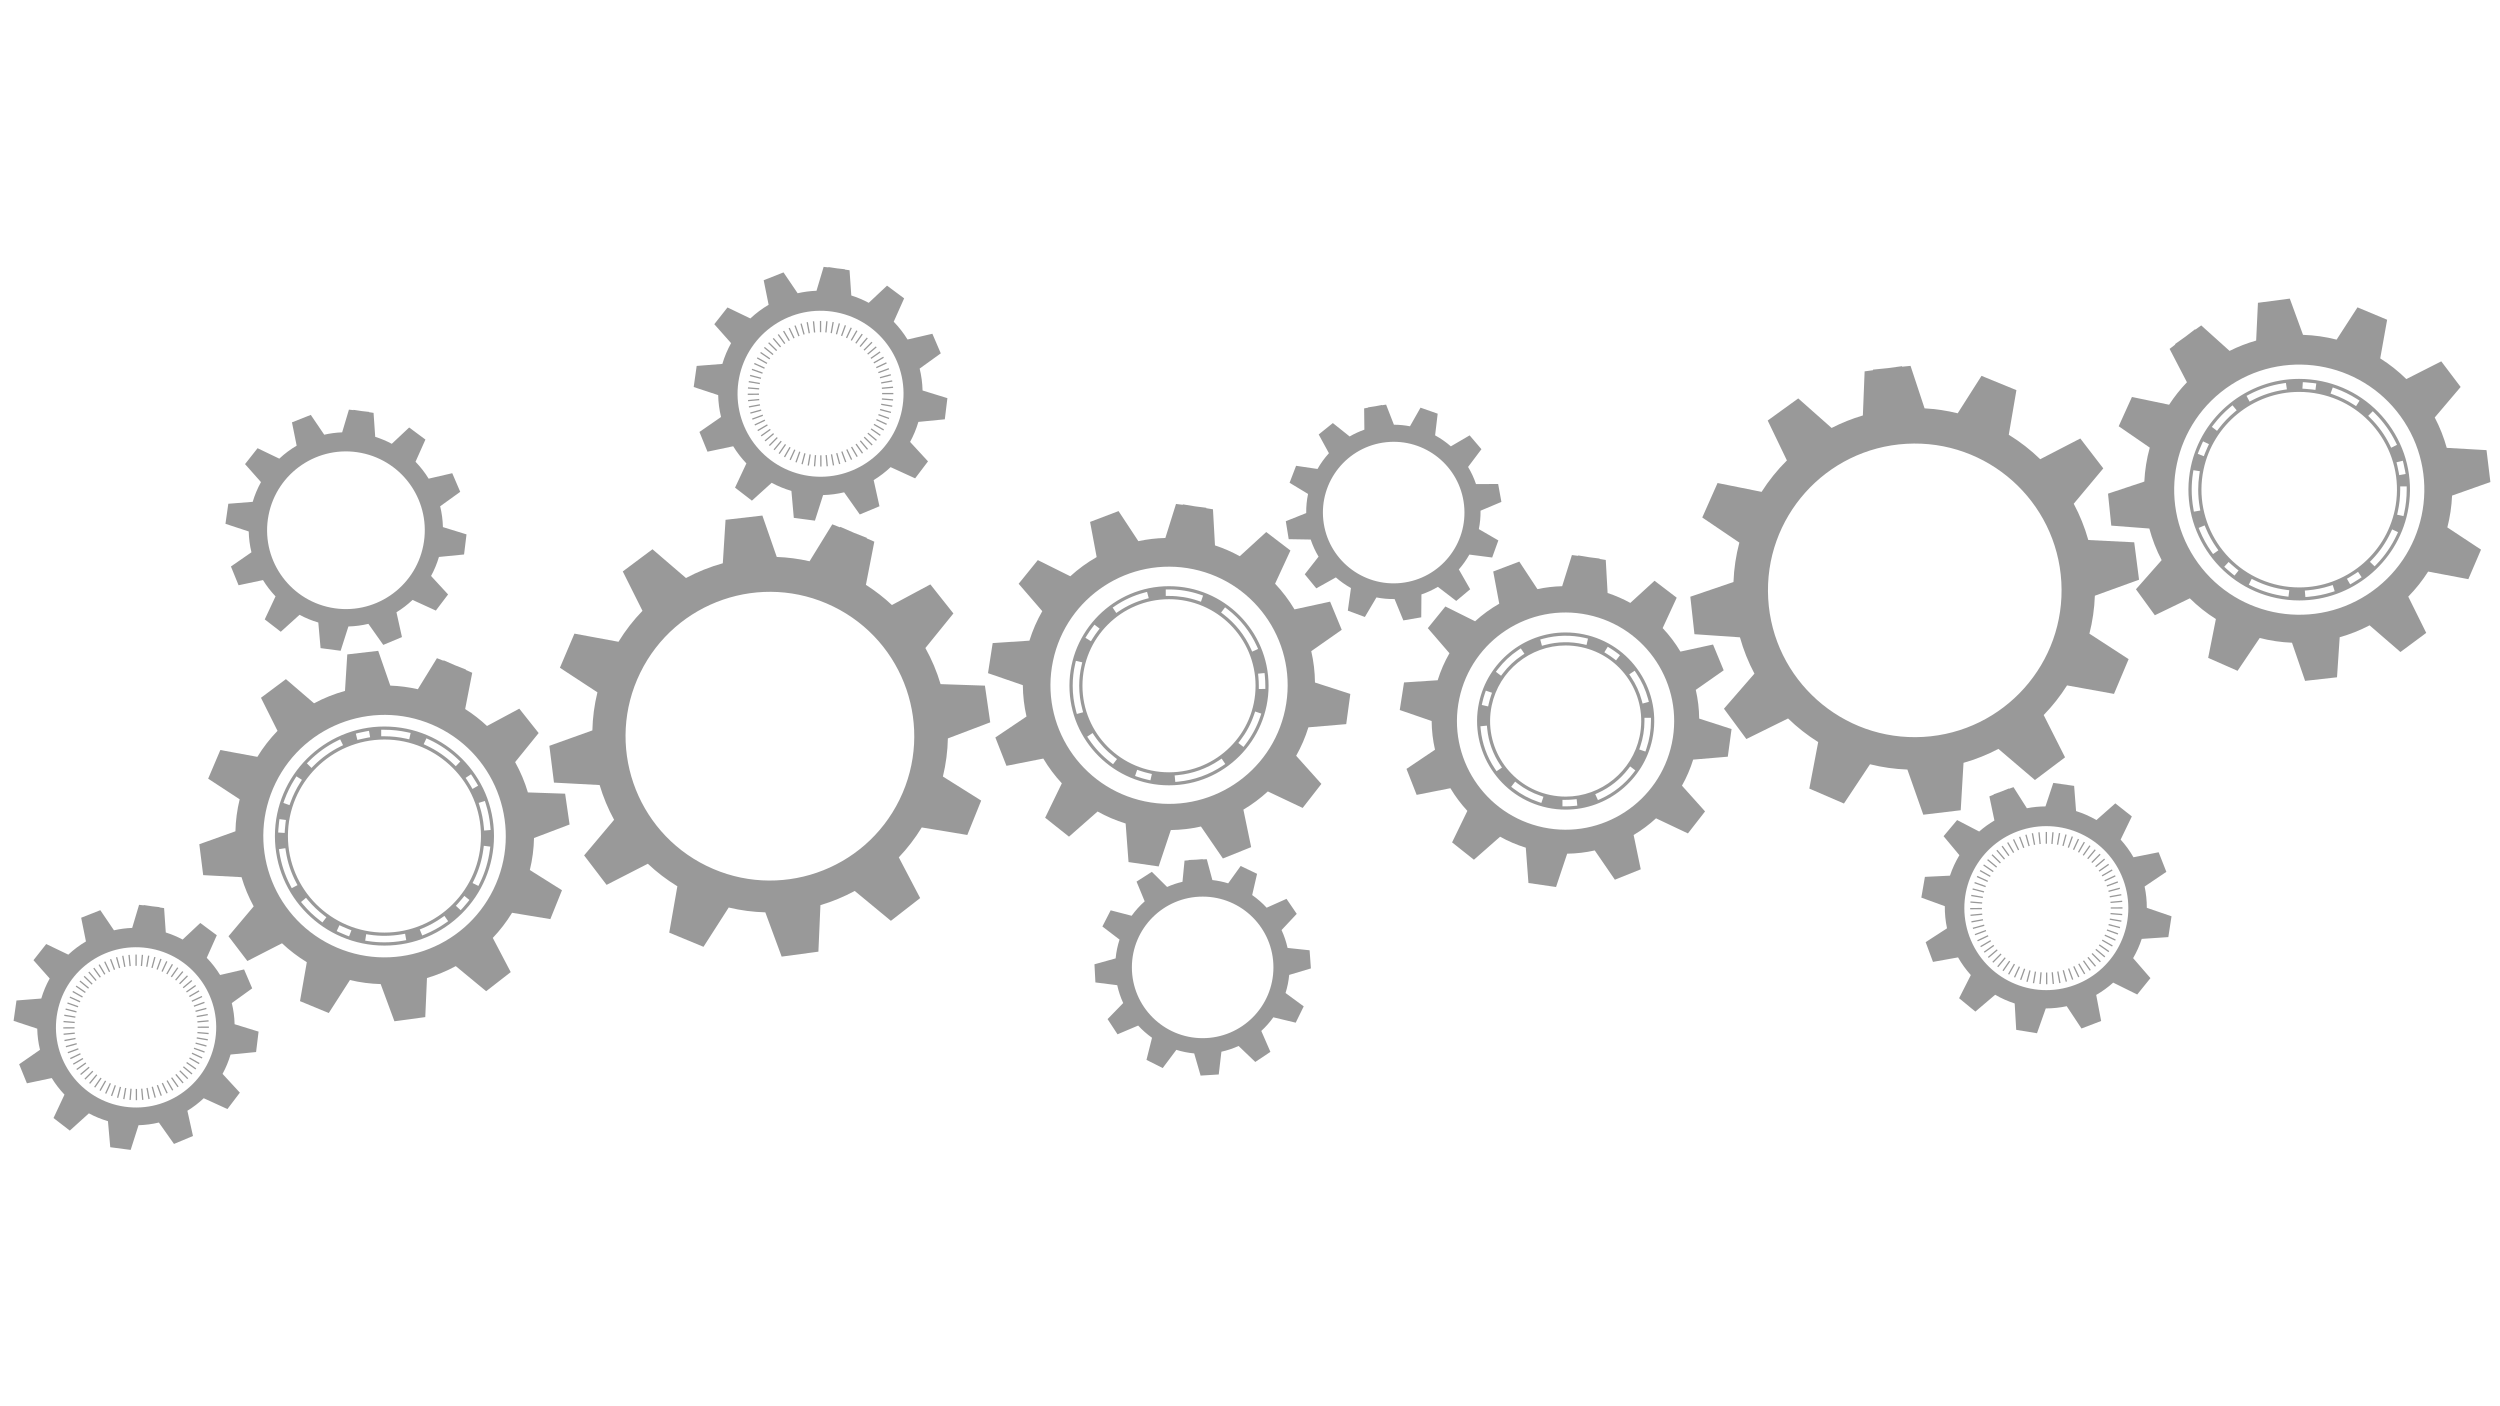 <?xml version="1.0" encoding="utf-8"?>
<!-- Generator: Adobe Illustrator 16.0.0, SVG Export Plug-In . SVG Version: 6.00 Build 0)  -->
<!DOCTYPE svg PUBLIC "-//W3C//DTD SVG 1.1//EN" "http://www.w3.org/Graphics/SVG/1.1/DTD/svg11.dtd">
<svg version="1.1" id="Calque_1" xmlns="http://www.w3.org/2000/svg" xmlns:xlink="http://www.w3.org/1999/xlink" x="0px" y="0px"
	 width="1920px" height="1080px" viewBox="0 0 1920 1080" enable-background="new 0 0 1920 1080" xml:space="preserve">
<g id="Calque_1_1_">
	<g>
		<path fill="#999999" d="M990.102,748.73l16.666-4.988l-0.996-13.925l-16.927-1.81c-1.049-4.784-2.605-9.378-4.618-13.721
			l11.67-12.442l-7.862-11.538l-15.252,6.815c-3.33-3.625-7.061-6.878-11.111-9.698l3.765-16.332l-12.598-6.021l-9.596,13.339
			c-3.903-1.208-7.964-2.054-12.139-2.527l-4.291-15.998l-3.11,0.132l-0.06-0.191l-5.104,0.414l-5.675,0.242l-0.03,0.221
			l-3.108,0.251l-1.581,16.263c-4.098,0.958-8.048,2.289-11.816,3.965L884.62,669.55l-11.758,7.531l6.259,15.151
			c-3.738,3.31-7.1,7.026-10.022,11.084l-16.091-4.195l-6.377,12.422l13.175,10.063c-1.505,4.615-2.528,9.446-2.997,14.44
			l-16.261,4.528l0.731,13.942l16.756,2.116c1.037,4.785,2.587,9.376,4.587,13.72l-12.004,12.323l7.643,11.683l15.851-6.724
			c3.198,3.486,6.771,6.623,10.639,9.369l-4.26,16.999l12.479,6.258l10.46-13.967c4.393,1.375,8.982,2.301,13.712,2.744
			l4.919,17.029l13.935-0.866l2.034-17.47c4.592-1.018,9.002-2.51,13.186-4.419l12.847,12.281l11.611-7.752l-7.003-16.078
			c3.439-3.151,6.538-6.665,9.26-10.469l17.174,4.13l6.141-12.538l-13.957-10.247C988.694,758.188,989.648,753.532,990.102,748.73z
			 M923.641,797.307c-30.019,0-54.354-24.334-54.354-54.354s24.335-54.354,54.354-54.354c30.02,0,54.354,24.334,54.354,54.354
			C977.995,772.973,953.66,797.307,923.641,797.307z"/>
	</g>
	<g>
		<path fill="#999999" d="M1137.05,392.22l16.027-6.76l-2.495-13.736l-17.023,0.032c-1.558-4.644-3.604-9.04-6.073-13.141
			l10.256-13.633l-9.065-10.62l-14.423,8.426c-3.703-3.245-7.763-6.073-12.096-8.441l1.978-16.644l-13.177-4.624l-8.099,14.298
			c-4.011-0.777-8.139-1.18-12.339-1.199l-5.996-15.442l-3.078,0.469l-0.079-0.185l-5.031,0.963l-5.614,0.856l-0.007,0.221
			l-3.063,0.587l0.188,16.337c-3.971,1.396-7.754,3.147-11.32,5.219l-12.896-10.293l-10.874,8.759l7.86,14.388
			c-3.357,3.692-6.298,7.752-8.766,12.102l-16.45-2.432l-4.998,13.037l14.188,8.583c-0.997,4.75-1.491,9.664-1.418,14.681
			l-15.677,6.26l2.236,13.782l16.885,0.291c1.549,4.646,3.587,9.042,6.046,13.146l-10.603,13.547l8.86,10.79l15.03-8.4
			c3.559,3.121,7.447,5.854,11.59,8.166l-2.396,17.359l13.083,4.87l8.889-15.017c4.516,0.894,9.18,1.317,13.93,1.245l6.731,16.398
			l13.758-2.367l0.134-17.586c4.455-1.51,8.679-3.469,12.63-5.818l14.102,10.819l10.705-8.964l-8.701-15.227
			c3.079-3.506,5.778-7.332,8.073-11.409l17.52,2.25l4.747-13.13l-14.982-8.676C1136.676,401.775,1137.12,397.044,1137.05,392.22z
			 M1076.23,447.698c-29.842,3.246-56.666-18.313-59.912-48.158c-3.245-29.842,18.314-56.667,48.157-59.912
			c29.843-3.246,56.667,18.313,59.914,48.158C1127.637,417.629,1106.075,444.452,1076.23,447.698z"/>
	</g>
	<g>
		<path fill="#999999" d="M1665.275,719.69l2.451-15.985l-18.973-6.5c0.02-5.413-0.536-10.89-1.695-16.357l16.697-11.275
			l-5.917-15.052l-19.338,3.855c-2.813-4.93-6.125-9.468-9.851-13.57l8.596-17.793l-12.682-10.035l-14.502,12.81
			c-4.938-2.855-10.186-5.161-15.641-6.881l-1.488-19.354l-16.01-2.299l-5.996,18.063c-4.729,0.017-9.514,0.484-14.289,1.404
			l-10.279-16.204l-3.393,1.223l-0.133-0.192l-5.501,2.224l-6.188,2.232l0.043,0.254l-3.349,1.353l3.876,18.523
			c-4.197,2.477-8.104,5.314-11.693,8.47l-16.965-8.806l-10.392,12.392l12.159,14.588c-2.988,4.95-5.42,10.224-7.249,15.721
			l-19.239,0.928l-2.757,15.935l18.049,6.57c-0.067,5.622,0.475,11.317,1.683,17.002l-16.411,10.63l5.631,15.161l19.255-3.456
			c2.801,4.931,6.104,9.471,9.818,13.581l-9.013,17.773l12.492,10.273l15.196-12.917c4.743,2.75,9.777,4.98,15.003,6.682
			l1.168,20.266l15.962,2.601l6.735-19.059c5.329,0.003,10.725-0.563,16.105-1.708l11.326,17.123l15.106-5.774l-3.793-20.015
			c4.724-2.715,9.082-5.889,13.048-9.446l18.452,9.134l10.152-12.588l-13.303-15.353c2.713-4.673,4.924-9.627,6.616-14.773
			L1665.275,719.69z M1590.386,757.536c-33.186,10.382-68.505-8.104-78.888-41.289c-10.381-33.188,8.104-68.508,41.289-78.891
			c33.188-10.381,68.506,8.104,78.889,41.292C1642.059,711.835,1623.571,747.154,1590.386,757.536z"/>
	</g>
	<g>
		<path fill="#999999" d="M1883.197,380.611l29.423-10.416l-2.974-24.493l-30.55-1.741c-2.194-7.962-5.266-15.778-9.217-23.333
			l19.892-23.438l-14.887-19.676l-26.822,13.619c-6.162-6.081-12.894-11.386-20.055-15.883l5.309-29.679l-22.763-9.523
			l-16.032,24.787c-8.43-2.167-17.088-3.394-25.809-3.674l-10.148-27.826l-24.468,3.209l-1.377,29.006
			c-6.944,1.97-13.774,4.626-20.416,7.94l-21.767-19.576l-4.483,3.192l-0.271-0.229l-7.166,5.53l-8.175,5.827l0.166,0.354
			l-4.359,3.366l13.314,25.616c-5.148,5.369-9.721,11.146-13.697,17.254l-28.543-5.955l-10.17,22.48l23.865,16.429
			c-2.354,8.501-3.756,17.248-4.182,26.074l-27.885,9.278l2.508,24.545l29.219,2.229c2.213,8.287,5.353,16.431,9.465,24.286
			l-19.736,22.369l14.513,19.955l26.862-13c6.145,6.092,12.865,11.4,20.013,15.913l-5.927,29.818l22.578,9.954l17.013-25.227
			c8.101,2.087,16.413,3.293,24.788,3.641l10.055,29.291l24.518-2.746l2.058-30.769c7.831-2.192,15.524-5.24,22.961-9.139
			l23.685,20.498l19.816-14.698l-13.806-27.847c5.819-5.933,10.92-12.388,15.282-19.243l30.865,5.825l9.736-22.667l-25.859-17.083
			C1881.619,397.058,1882.829,388.868,1883.197,380.611z M1818.17,456.609c-44.479,28.905-103.977,16.278-132.882-28.203
			c-28.905-44.484-16.278-103.979,28.202-132.886c44.484-28.905,103.979-16.276,132.885,28.206
			C1875.282,368.207,1862.652,427.702,1818.17,456.609z"/>
	</g>
	<g>
		<path fill="#999999" d="M356.397,425.843l1.884-15.438l-18.119-5.592c-0.124-5.455-0.847-10.809-2.12-15.986l15.416-11.113
			l-6.133-14.294l-18.129,4.195c-2.867-4.674-6.25-9.024-10.078-12.977l7.604-17.053l-12.489-9.272l-13.34,12.533
			c-4.009-2.152-8.268-3.944-12.73-5.354l-1.275-18.409l-3.43-0.518l-0.023-0.223l-5.669-0.64l-6.257-0.944l-0.08,0.232
			l-3.452-0.387l-5.201,17.44c-4.685,0.175-9.288,0.786-13.767,1.812l-10.317-15.212l-14.463,5.723l3.607,17.904
			c-4.792,2.818-9.262,6.165-13.325,9.977l-16.697-8.022l-9.625,12.217l12.256,13.817c-2.631,4.726-4.78,9.788-6.361,15.149
			l-18.745,1.479l-2.177,15.399l17.867,5.89c0.112,5.455,0.828,10.804,2.087,15.98l-15.757,10.907l5.861,14.408l18.765-3.968
			c2.754,4.494,5.988,8.687,9.631,12.516l-8.288,17.675l12.308,9.506l14.418-13.035c4.508,2.44,9.331,4.436,14.407,5.929
			l1.741,19.668l15.419,2.028l5.954-18.661c5.239-0.137,10.378-0.825,15.358-2.019l11.425,16.169l14.35-5.996l-4.223-19.072
			c4.434-2.713,8.57-5.894,12.359-9.471l17.893,8.185l9.392-12.397l-13.073-14.182c2.497-4.569,4.534-9.454,6.054-14.609
			L356.397,425.843z M325.109,418.836c-6.409,32.818-38.213,54.229-71.033,47.817c-32.818-6.409-54.23-38.212-47.82-71.031
			c6.41-32.82,38.211-54.23,71.033-47.82C310.109,354.213,331.519,386.015,325.109,418.836z"/>
	</g>
	<g>
		<path fill="#999999" d="M196.672,807.97l1.916-15.69l-18.416-5.685c-0.126-5.545-0.862-10.984-2.154-16.247l15.668-11.296
			l-6.234-14.529l-18.426,4.268c-2.914-4.752-6.353-9.176-10.243-13.19l7.729-17.332l-12.693-9.425l-13.559,12.738
			c-4.075-2.187-8.403-4.009-12.938-5.44l-1.296-18.712l-3.486-0.524l-0.023-0.228l-5.763-0.65l-6.359-0.961l-0.081,0.238
			l-3.508-0.396l-5.286,17.728c-4.761,0.177-9.44,0.799-13.992,1.841L77.04,699.015l-14.7,5.815l3.667,18.198
			c-4.871,2.863-9.414,6.265-13.543,10.142l-16.97-8.154l-9.783,12.417l12.457,14.044c-2.674,4.8-4.858,9.946-6.465,15.396
			l-19.052,1.501l-2.212,15.654l18.159,5.984c0.114,5.543,0.841,10.981,2.122,16.243l-16.015,11.087l5.957,14.643l19.073-4.033
			c2.799,4.569,6.086,8.829,9.789,12.723L41.1,858.64l12.51,9.662l14.654-13.25c4.582,2.48,9.484,4.507,14.644,6.022l1.769,19.992
			l15.672,2.063l6.051-18.969c5.324-0.137,10.548-0.838,15.61-2.05l11.612,16.434l14.585-6.095l-4.292-19.387
			c4.506-2.755,8.71-5.988,12.562-9.622l18.185,8.315l9.545-12.602L170.92,824.74c2.537-4.644,4.608-9.606,6.153-14.849
			L196.672,807.97z M164.909,800.82c-6.514,33.357-38.839,55.117-72.197,48.604c-33.355-6.517-55.117-38.837-48.603-72.194
			c6.516-33.358,38.838-55.12,72.197-48.605C149.663,735.139,171.423,767.462,164.909,800.82z"/>
	</g>
	<g>
		<path fill="#999999" d="M725.616,322.029l1.983-16.249l-19.07-5.886c-0.131-5.741-0.893-11.375-2.231-16.826l16.224-11.695
			l-6.453-15.045l-19.082,4.417c-3.019-4.922-6.579-9.501-10.607-13.66l8.003-17.949l-13.145-9.759l-14.041,13.19
			c-4.22-2.265-8.702-4.149-13.399-5.635l-1.341-19.376l-3.611-0.544l-0.023-0.235l-5.968-0.672l-6.586-0.995l-0.084,0.246
			l-3.633-0.408l-5.474,18.356c-4.931,0.184-9.776,0.828-14.49,1.906l-10.857-16.012l-15.224,6.023l3.797,18.844
			c-5.044,2.966-9.748,6.488-14.024,10.502l-17.574-8.443l-10.13,12.858l12.9,14.542c-2.77,4.974-5.031,10.303-6.695,15.945
			l-19.729,1.556l-2.292,16.21l18.807,6.199c0.117,5.74,0.871,11.371,2.196,16.82l-16.584,11.48l6.169,15.163l19.752-4.175
			c2.898,4.73,6.303,9.143,10.137,13.173l-8.724,18.604l12.955,10.006l15.177-13.721c4.744,2.567,9.82,4.666,15.164,6.238
			l1.832,20.702l16.229,2.135l6.267-19.643c5.514-0.143,10.924-0.866,16.165-2.122l12.025,17.017l15.104-6.31l-4.445-20.076
			c4.666-2.854,9.02-6.202,13.008-9.967l18.833,8.612l9.884-13.049L698.947,339.4c2.627-4.809,4.771-9.951,6.372-15.377
			L725.616,322.029z M692.723,314.625c-6.746,34.544-40.221,57.076-74.766,50.331c-34.542-6.746-57.078-40.22-50.332-74.764
			c6.748-34.544,40.219-57.079,74.764-50.333C676.933,246.608,699.468,280.08,692.723,314.625z"/>
	</g>
	<g>
		<path fill="#999999" d="M410.125,643.597l27.316-10.374l-3.426-23.671l-28.596-0.978c-2.399-8.084-5.694-15.894-9.807-23.283
			l18.075-22.305l-14.861-18.738l-24.798,13.311c-5.099-4.791-10.712-9.146-16.778-13.018l5.428-27.85l-4.889-2.133l0.055-0.34
			l-8.166-3.203l-8.918-3.893l-0.211,0.313l-4.973-1.947l-14.66,23.835c-7.028-1.604-14.108-2.525-21.168-2.785l-9.273-26.696
			l-23.758,2.747l-1.762,28.027c-8.239,2.279-16.208,5.474-23.759,9.521l-21.608-18.559l-19.157,14.32l12.709,25.396
			c-5.787,5.971-10.992,12.636-15.473,19.971l-28.429-5.259l-9.358,22.009l24.195,15.852c-2.003,8.146-3.068,16.376-3.256,24.566
			l-27.741,9.936l2.976,23.729l29.45,1.568c2.302,7.772,5.439,15.284,9.327,22.422l-19.339,22.957l14.5,19.014l26.6-13.627
			c5.726,5.417,12.095,10.297,19.041,14.533l-5.236,29.905l22.095,9.146l16.266-25.354c7.834,1.886,15.741,2.905,23.612,3.114
			l10.539,28.561l23.699-3.2l1.313-30.007c7.663-2.265,15.071-5.344,22.122-9.149l23.321,19.271l18.879-14.68l-13.777-26.263
			c5.525-5.792,10.494-12.239,14.802-19.292l29.396,4.857l8.938-22.182l-24.688-15.512
			C408.901,660.031,409.956,651.794,410.125,643.597z M378.981,683.024c-22.572,46.198-78.323,65.347-124.521,42.775
			c-46.195-22.573-65.348-78.321-42.776-124.521c22.574-46.198,78.322-65.352,124.521-42.778
			C382.402,581.075,401.554,636.825,378.981,683.024z"/>
	</g>
	<g>
		<path fill="#999999" d="M727.97,567.109l32.524-12.352l-4.079-28.185l-34.048-1.163c-2.855-9.627-6.778-18.923-11.676-27.724
			l21.521-26.557l-17.695-22.312l-29.525,15.847c-6.071-5.703-12.754-10.891-19.978-15.496l6.463-33.16l-5.82-2.54l0.064-0.405
			l-9.723-3.813l-10.618-4.635l-0.252,0.375l-5.921-2.318l-17.455,28.378c-8.368-1.908-16.797-3.008-25.205-3.314l-11.041-31.789
			l-28.288,3.271l-2.099,33.373c-9.811,2.713-19.297,6.515-28.289,11.334l-25.729-22.097l-22.808,17.05l15.132,30.236
			c-6.89,7.11-13.088,15.047-18.422,23.779l-33.85-6.262l-11.143,26.206l28.81,18.875c-2.386,9.696-3.653,19.499-3.878,29.249
			l-33.029,11.828l3.542,28.254l35.064,1.871c2.741,9.252,6.478,18.198,11.105,26.694L448.6,656.943l17.267,22.638l31.672-16.226
			c6.816,6.451,14.4,12.261,22.671,17.306l-6.234,35.607l26.308,10.889l19.366-30.187c9.328,2.243,18.743,3.46,28.115,3.709
			l12.548,34.004l28.218-3.81l1.563-35.73c9.123-2.695,17.945-6.36,26.34-10.894l27.769,22.944l22.479-17.479l-16.402-31.271
			c6.577-6.897,12.493-14.57,17.623-22.968l35.002,5.781l10.644-26.41l-29.397-18.47C726.512,586.681,727.77,576.867,727.97,567.109
			z M690.888,614.057c-26.875,55.006-93.256,77.806-148.263,50.93c-55.002-26.875-77.808-93.256-50.932-148.261
			c26.878-55.007,93.255-77.812,148.264-50.934C694.961,492.669,717.765,559.047,690.888,614.057z"/>
	</g>
	<g>
		<path fill="#999999" d="M1326.949,581.136l2.883-21.229l-24.854-8.038c-0.07-7.517-0.969-14.902-2.622-22.058l21.438-15.021
			l-8.181-19.801l-25.051,5.444c-3.859-6.495-8.439-12.552-13.64-18.064l10.791-23.343l-17.028-13.006l-18.605,17.016
			c-5.483-3.038-11.317-5.588-17.436-7.612l-1.416-25.379l-4.715-0.777l-0.025-0.308l-7.798-0.982l-8.601-1.419l-0.113,0.319
			l-4.745-0.6l-7.487,23.926c-6.458,0.152-12.811,0.91-18.997,2.239l-13.927-21.146l-20.027,7.614l4.635,24.728
			c-6.653,3.791-12.871,8.317-18.537,13.495l-22.848-11.362l-13.48,16.649l16.621,19.259c-3.712,6.456-6.769,13.392-9.043,20.746
			l-25.847,1.688l-3.286,21.172l24.502,8.443c0.055,7.514,0.939,14.896,2.577,22.049l-21.904,14.734l7.806,19.949l25.922-5.114
			c3.707,6.241,8.084,12.075,13.029,17.418l-11.742,24.19l16.775,13.321l20.104-17.688c6.165,3.447,12.766,6.279,19.73,8.434
			l2.036,27.122l21.198,3.082l8.549-25.597c7.214-0.088,14.31-0.94,21.189-2.491l15.437,22.481l19.874-7.991l-5.464-26.352
			c6.158-3.651,11.917-7.954,17.2-12.81l24.495,11.602l13.162-16.9l-17.742-19.775c3.521-6.246,6.421-12.938,8.608-20.011
			L1326.949,581.136z M1283.984,570.902c-9.439,45.085-53.642,73.984-98.725,64.546c-45.085-9.438-73.983-53.639-64.547-98.726
			c9.438-45.086,53.643-73.982,98.725-64.545C1264.523,481.615,1293.422,525.816,1283.984,570.902z"/>
	</g>
	<g>
		<path fill="#999999" d="M1033.898,556.134l3.147-23.183l-27.141-8.776c-0.077-8.208-1.058-16.274-2.863-24.086l23.409-16.402
			l-8.935-21.622l-27.354,5.945c-4.214-7.094-9.216-13.707-14.894-19.727l11.783-25.489l-18.595-14.202l-20.317,18.581
			c-5.987-3.318-12.357-6.103-19.039-8.313l-1.545-27.713l-5.147-0.849l-0.029-0.335l-8.515-1.074l-9.391-1.549l-0.125,0.349
			l-5.182-0.654l-8.176,26.126c-7.053,0.167-13.988,0.994-20.744,2.445l-15.208-23.09l-21.869,8.315l5.061,27
			c-7.266,4.141-14.055,9.083-20.243,14.736l-24.947-12.407l-14.721,18.182l18.15,21.029c-4.054,7.051-7.391,14.624-9.875,22.654
			l-28.224,1.844l-3.588,23.119l26.755,9.22c0.059,8.205,1.025,16.269,2.813,24.077l-23.919,16.089l8.522,21.785l28.306-5.586
			c4.048,6.815,8.828,13.188,14.229,19.021l-12.822,26.416l18.318,14.547l21.951-19.314c6.732,3.766,13.94,6.856,21.545,9.208
			l2.225,29.616l23.147,3.366l9.335-27.95c7.877-0.096,15.625-1.028,23.139-2.722l16.855,24.551l21.702-8.727l-5.966-28.775
			c6.725-3.986,13.013-8.686,18.783-13.987l26.747,12.669l14.373-18.455l-19.374-21.595c3.847-6.821,7.012-14.128,9.4-21.851
			L1033.898,556.134z M986.982,544.959c-10.309,49.23-58.574,80.788-107.805,70.481c-49.23-10.308-80.789-58.571-70.482-107.805
			c10.306-49.232,58.574-80.787,107.804-70.481C965.73,447.461,997.287,495.727,986.982,544.959z"/>
	</g>
	<g>
		<path fill="#999999" d="M1608.859,457.511l33.927-12.299l-3.705-28.722l-35.271-1.745c-2.737-9.788-6.51-19.112-11.187-27.87
			l22.699-27.146l-17.647-22.967l-30.779,15.919c-7.326-7.119-15.43-13.412-24.154-18.778l5.865-34.265l-26.801-10.983
			l-18.297,28.754c-8.228-2.035-16.736-3.31-25.437-3.799l-10.778-32.628l-6.427,0.645l-0.144-0.393l-10.523,1.459l-11.727,1.175
			l-0.035,0.458l-6.403,0.889l-1.354,33.861c-8.375,2.473-16.399,5.697-24.006,9.606l-25.617-22.698l-23.462,16.985l14.749,30.643
			c-7.353,7.291-13.874,15.386-19.447,24.138l-33.82-6.792l-11.738,26.478l28.475,19.288c-2.574,9.731-4.122,19.861-4.507,30.261
			l-33.139,11.299l3.162,28.787l34.949,2.401c2.713,9.789,6.467,19.113,11.12,27.873l-23.403,26.937l17.207,23.297l32.032-15.8
			c7.037,6.843,14.803,12.917,23.136,18.149l-6.813,35.707l26.585,11.484l20.013-30.162c9.26,2.332,18.873,3.707,28.722,4.066
			l12.198,34.685l28.754-3.438l2.152-36.414c9.387-2.653,18.344-6.264,26.783-10.709l28.057,23.915l23.129-17.427l-16.401-32.471
			c6.751-6.934,12.753-14.574,17.94-22.772l36.056,6.524l11.233-26.691l-30.114-19.569
			C1607.063,477.265,1608.492,467.511,1608.859,457.511z M1476.959,565.959c-62.164,3.544-115.438-43.98-118.983-106.147
			c-3.544-62.169,43.98-115.438,106.147-118.983c62.168-3.545,115.438,43.979,118.982,106.147
			C1586.652,509.144,1539.127,562.413,1476.959,565.959z"/>
	</g>
</g>
<path fill="none" d="M1259.21,565.646c3.176-15.171,0.254-30.67-8.228-43.643c-8.481-12.973-21.508-21.866-36.679-25.041
	c-3.942-0.826-7.965-1.244-11.953-1.244c-27.274,0-51.132,19.408-56.729,46.147c-6.555,31.315,13.59,62.127,44.905,68.686
	c3.942,0.825,7.964,1.243,11.952,1.243C1229.752,611.794,1253.61,592.386,1259.21,565.646z"/>
<path fill="none" d="M1828.615,334.987c-10.973-16.782-27.823-28.287-47.45-32.396c-5.099-1.067-10.301-1.609-15.461-1.609
	c-35.286,0-66.151,25.107-73.389,59.7c-8.48,40.513,17.579,80.373,58.091,88.854c5.1,1.068,10.302,1.609,15.462,1.609
	c35.281,0,66.146-25.107,73.389-59.699C1843.366,371.821,1839.587,351.769,1828.615,334.987z"/>
<path fill="none" d="M897.802,460.192c-36.651,0-66.47,29.818-66.47,66.47c0,36.652,29.818,66.471,66.47,66.471
	s66.47-29.818,66.47-66.471C964.271,490.01,934.453,460.192,897.802,460.192z"/>
<path fill="none" d="M295.26,567.962c-40.875,0-74.129,33.254-74.129,74.129s33.254,74.129,74.129,74.129
	s74.129-33.254,74.129-74.129S336.135,567.962,295.26,567.962z"/>
<path fill="#999999" d="M897.802,450.192c-42.166,0-76.47,34.304-76.47,76.47c0,42.166,34.304,76.471,76.47,76.471
	s76.47-34.305,76.47-76.471C974.271,484.496,939.967,450.192,897.802,450.192z M895.302,452.691h2.5
	c8.141,0,16.141,1.314,23.779,3.906l2.368,0.803l-1.607,4.735l-2.367-0.804c-7.12-2.416-14.58-3.641-22.172-3.641h-2.5V452.691z
	 M856.592,465.224c6.738-4.528,14.115-7.891,21.926-9.995l2.414-0.65l1.3,4.828l-2.414,0.65c-7.281,1.961-14.157,5.096-20.438,9.316
	l-2.075,1.395l-2.789-4.15L856.592,465.224z M834.914,487.697c1.27-2.046,2.658-4.055,4.125-5.971l1.52-1.985l3.97,3.04l-1.52,1.985
	c-1.369,1.787-2.663,3.66-3.847,5.568l-1.319,2.124l-4.248-2.637L834.914,487.697z M827.01,548.322l-0.649-2.415
	c-1.678-6.246-2.529-12.721-2.529-19.246c0-5.632,0.636-11.246,1.89-16.685l0.562-2.437l4.872,1.124l-0.562,2.436
	c-1.169,5.071-1.762,10.307-1.762,15.562c0,6.087,0.793,12.126,2.358,17.949l0.648,2.414L827.01,548.322z M854.82,586.92
	l-1.984-1.521c-6.43-4.93-11.979-10.838-16.492-17.561l-1.394-2.076l4.152-2.786l1.393,2.075
	c4.209,6.271,9.384,11.781,15.382,16.379l1.984,1.521L854.82,586.92z M883.512,599.295l-2.436-0.563
	c-2.346-0.543-4.695-1.21-6.982-1.982l-2.368-0.8l1.6-4.737l2.369,0.801c2.132,0.72,4.322,1.342,6.509,1.848l2.436,0.563
	L883.512,599.295z M938.945,588.142c-10.072,6.753-21.771,10.948-33.83,12.133l-2.488,0.244l-0.489-4.977l2.488-0.244
	c11.241-1.104,22.145-5.014,31.534-11.309l2.076-1.393l2.785,4.153L938.945,588.142z M897.802,593.132
	c-36.651,0-66.47-29.818-66.47-66.471c0-36.651,29.818-66.47,66.47-66.47s66.47,29.818,66.47,66.47
	C964.271,563.314,934.453,593.132,897.802,593.132z M967.877,550.407c-2.595,7.66-6.418,14.811-11.362,21.253l-1.522,1.982
	l-3.966-3.044l1.522-1.983c4.611-6.007,8.175-12.672,10.593-19.812l0.803-2.368l4.735,1.604L967.877,550.407z M971.418,519.381
	c0.233,2.383,0.353,4.821,0.354,7.245l0.002,2.5l-5,0.004l-0.002-2.5c-0.002-2.263-0.113-4.538-0.331-6.761l-0.243-2.488
	l4.976-0.487L971.418,519.381z M966.219,498.383l-4.552,2.067l-1.034-2.276c-4.664-10.27-11.875-19.344-20.852-26.241l-1.982-1.523
	l3.046-3.965l1.982,1.523c9.625,7.395,17.356,17.125,22.358,28.138L966.219,498.383z"/>
<path fill="#999999" d="M295.26,557.962c-46.389,0-84.129,37.74-84.129,84.129s37.74,84.129,84.129,84.129
	c46.389,0,84.129-37.74,84.129-84.129S341.649,557.962,295.26,557.962z M327.492,567.031l2.265,1.058
	c8.087,3.776,15.468,8.831,21.938,15.025l1.806,1.729l-3.458,3.612l-1.806-1.729c-6.076-5.815-13.005-10.562-20.597-14.105
	l-2.265-1.058L327.492,567.031z M292.761,560.461h2.5c5.953,0,11.895,0.645,17.662,1.916l2.441,0.538l-1.076,4.883l-2.441-0.538
	c-5.414-1.193-10.994-1.799-16.585-1.799h-2.5V560.461z M275.697,562.822c1.721-0.423,3.479-0.795,5.225-1.104l2.462-0.437
	l0.873,4.924l-2.461,0.437c-1.64,0.29-3.29,0.639-4.904,1.036l-2.428,0.597l-1.194-4.855L275.697,562.822z M237.438,584.471
	c6.32-6.342,13.577-11.569,21.569-15.538l2.239-1.111l2.224,4.479l-2.239,1.111c-7.503,3.726-14.317,8.634-20.251,14.589
	l-1.765,1.771l-3.542-3.529L237.438,584.471z M218.488,614.292c2.018-5.572,4.657-10.938,7.845-15.95l1.342-2.109l4.219,2.684
	l-1.342,2.109c-2.992,4.704-5.469,9.74-7.363,14.97l-0.851,2.351l-4.701-1.703L218.488,614.292z M213.795,636.886
	c0.111-1.768,0.282-3.556,0.508-5.315l0.319-2.479l4.959,0.638l-0.319,2.479c-0.212,1.652-0.373,3.331-0.477,4.991l-0.157,2.494
	l-4.99-0.313L213.795,636.886z M224.054,682.106l-1.159-2.215c-4.147-7.923-6.941-16.422-8.305-25.261l-0.381-2.471l4.942-0.762
	l0.381,2.471c1.279,8.294,3.901,16.269,7.793,23.704l1.16,2.215L224.054,682.106z M247.628,708.435l-1.984-1.521
	c-4.704-3.605-9.027-7.734-12.848-12.271l-1.61-1.912l3.824-3.221l1.61,1.912c3.589,4.261,7.648,8.138,12.066,11.523l1.984,1.521
	L247.628,708.435z M268.092,719.13l-2.331-0.904c-1.66-0.645-3.315-1.35-4.919-2.097l-2.267-1.056l2.111-4.532l2.266,1.055
	c1.506,0.701,3.06,1.363,4.618,1.968l2.331,0.904L268.092,719.13z M309.521,722.476c-4.676,0.824-9.474,1.242-14.26,1.243
	c-4.129,0-8.274-0.312-12.32-0.925l-2.472-0.375l0.75-4.943l2.472,0.375c8.201,1.244,16.784,1.142,24.963-0.299l2.462-0.434
	l0.868,4.924L309.521,722.476z M342.142,708.922c-4.86,3.415-10.096,6.299-15.561,8.57l-2.309,0.959l-1.919-4.616l2.309-0.96
	c5.129-2.132,10.042-4.838,14.605-8.045l2.045-1.437l2.875,4.091L342.142,708.922z M295.26,716.22
	c-40.875,0-74.129-33.254-74.129-74.129s33.254-74.129,74.129-74.129s74.129,33.254,74.129,74.129S336.135,716.22,295.26,716.22z
	 M358.962,693.138c-1.113,1.387-2.283,2.752-3.477,4.056l-1.689,1.844l-3.687-3.377l1.688-1.844
	c1.121-1.224,2.219-2.505,3.264-3.808l1.564-1.95l3.9,3.129L358.962,693.138z M376.208,652.692
	c-1.151,8.875-3.74,17.44-7.695,25.459l-1.106,2.242l-4.484-2.211l1.106-2.242c3.711-7.524,6.141-15.563,7.221-23.891l0.321-2.479
	l4.958,0.644L376.208,652.692z M372.369,615.119l0.752,2.385c1.781,5.645,2.945,11.509,3.459,17.431l0.216,2.49l-4.981,0.433
	l-0.216-2.491c-0.482-5.558-1.575-11.061-3.246-16.358l-0.752-2.384L372.369,615.119z M361.734,594.636l1.392,2.077
	c0.985,1.471,1.935,2.993,2.824,4.528l1.253,2.163l-4.327,2.506l-1.253-2.163c-0.835-1.44-1.727-2.871-2.652-4.251l-1.391-2.077
	L361.734,594.636z"/>
<path fill="#999999" d="M1216.353,487.175c-4.615-0.966-9.326-1.456-14.002-1.456c-31.981,0-59.955,22.751-66.516,54.098
	c-7.686,36.712,15.931,72.833,52.644,80.521c4.615,0.967,9.325,1.456,14.001,1.456c31.979,0,59.954-22.752,66.518-54.1
	c3.724-17.785,0.299-35.955-9.645-51.164C1249.409,501.322,1234.138,490.897,1216.353,487.175z M1234.757,496.7l2.125,1.317
	c1.812,1.122,3.592,2.35,5.292,3.649l1.986,1.518l-3.035,3.973l-1.986-1.518c-1.571-1.2-3.217-2.335-4.89-3.372l-2.125-1.316
	L1234.757,496.7z M1185.32,490.485c10.302-2.776,21.421-2.981,31.821-0.591l2.437,0.56l-1.119,4.873l-2.437-0.56
	c-9.605-2.207-19.886-2.019-29.401,0.546l-2.414,0.65l-1.301-4.828L1185.32,490.485z M1150.358,513.956
	c4.362-5.697,9.592-10.615,15.543-14.616l2.074-1.395l2.79,4.149l-2.075,1.395c-5.499,3.697-10.331,8.241-14.361,13.506
	l-1.521,1.985l-3.97-3.04L1150.358,513.956z M1138.564,538.976c0.48-2.083,1.07-4.165,1.754-6.187l0.8-2.369l4.737,1.601
	l-0.801,2.368c-0.63,1.866-1.175,3.787-1.617,5.709l-0.562,2.436l-4.872-1.123L1138.564,538.976z M1149.361,592.299l-1.394-2.075
	c-5.983-8.917-9.704-19.276-10.759-29.958l-0.245-2.488l4.976-0.491l0.246,2.487c0.974,9.864,4.409,19.43,9.935,27.663l1.393,2.076
	L1149.361,592.299z M1183.766,616.638l-2.368-0.802c-6.783-2.297-13.117-5.681-18.825-10.058l-1.983-1.521l3.042-3.968l1.984,1.521
	c5.272,4.043,11.122,7.168,17.386,9.288l2.368,0.802L1183.766,616.638z M1145.622,541.865c5.597-26.739,29.454-46.147,56.729-46.147
	c3.988,0,8.011,0.418,11.953,1.244c15.171,3.175,28.197,12.067,36.679,25.041c8.481,12.973,11.403,28.472,8.228,43.643
	c-5.6,26.74-29.458,46.148-56.73,46.148c-3.988,0-8.01-0.418-11.952-1.243C1159.212,603.992,1139.067,573.181,1145.622,541.865z
	 M1208.877,618.966c-2.119,0.208-4.277,0.313-6.417,0.314l-2.5,0.001l-0.002-5l2.5-0.001c1.978-0.001,3.973-0.099,5.931-0.291
	l2.488-0.244l0.488,4.977L1208.877,618.966z M1254.408,593.638c-6.548,8.525-15.165,15.373-24.918,19.805l-2.276,1.034l-2.068-4.553
	l2.276-1.034c9.01-4.093,16.971-10.42,23.021-18.297l1.522-1.983l3.966,3.046L1254.408,593.638z M1267.939,553.76
	c-0.001,7.209-1.165,14.294-3.46,21.06l-0.803,2.368l-4.735-1.606l0.804-2.367c2.118-6.248,3.193-12.793,3.194-19.454v-2.5h5V553.76
	z M1266.325,539.023l-4.827,1.305l-0.652-2.413c-1.728-6.388-4.484-12.418-8.191-17.924l-1.396-2.074l4.146-2.793l1.396,2.074
	c4.016,5.962,7,12.493,8.871,19.412L1266.325,539.023z"/>
<path fill="#999999" d="M1836.985,329.515c-12.435-19.018-31.53-32.056-53.771-36.711c-5.771-1.208-11.662-1.821-17.51-1.821
	c-39.994,0-74.976,28.452-83.177,67.651c-9.61,45.91,19.921,91.08,65.83,100.691c5.771,1.208,11.663,1.821,17.511,1.821
	c39.988,0,74.969-28.451,83.176-67.65C1853.701,371.255,1849.419,348.533,1836.985,329.515z M1845.963,356.28
	c0.427,1.736,0.803,3.514,1.117,5.284l0.437,2.462l-4.923,0.874l-0.438-2.461c-0.295-1.664-0.647-3.333-1.049-4.964l-0.597-2.428
	l4.854-1.194L1845.963,356.28z M1822.298,315.817l1.771,1.765c6.416,6.394,11.703,13.735,15.714,21.818l1.111,2.24l-4.479,2.222
	l-1.111-2.239c-3.769-7.594-8.736-14.491-14.765-20.499l-1.771-1.765L1822.298,315.817z M1791.556,297.561l2.351,0.851
	c5.634,2.041,11.062,4.71,16.132,7.936l2.109,1.342l-2.684,4.219l-2.109-1.342c-4.763-3.029-9.86-5.537-15.151-7.453l-2.351-0.851
	L1791.556,297.561z M1768.56,293.509l2.495,0.157c1.791,0.113,3.6,0.286,5.375,0.515l2.479,0.319l-0.639,4.959l-2.479-0.319
	c-1.668-0.215-3.367-0.377-5.051-0.483l-2.495-0.157L1768.56,293.509z M1727.555,302.866c8.016-4.194,16.612-7.02,25.552-8.398
	l2.471-0.381l0.762,4.942l-2.471,0.381c-8.395,1.295-16.468,3.948-23.995,7.887l-2.215,1.159l-2.318-4.43L1727.555,302.866z
	 M1700.222,325.875c3.647-4.758,7.824-9.13,12.414-12.995l1.912-1.61l3.221,3.825l-1.912,1.61
	c-4.313,3.632-8.238,7.74-11.666,12.212l-1.521,1.984l-3.968-3.042L1700.222,325.875z M1688.778,346.222
	c0.647-1.669,1.361-3.344,2.121-4.977l1.056-2.266l4.532,2.111l-1.055,2.267c-0.715,1.533-1.385,3.105-1.992,4.673l-0.903,2.331
	l-4.662-1.808L1688.778,346.222z M1684.477,390.484c-0.833-4.727-1.256-9.58-1.256-14.423c0-4.172,0.314-8.365,0.935-12.462
	l0.374-2.472l4.943,0.749l-0.374,2.472c-0.582,3.85-0.878,7.791-0.878,11.714c0,4.554,0.396,9.114,1.18,13.555l0.435,2.462
	l-4.925,0.868L1684.477,390.484z M1699.622,425.524l-1.438-2.045c-3.452-4.913-6.369-10.208-8.669-15.739l-0.96-2.309l4.617-1.919
	l0.96,2.308c2.16,5.195,4.9,10.169,8.144,14.784l1.437,2.045L1699.622,425.524z M1716.1,442.056l-1.95-1.564
	c-1.392-1.117-2.771-2.3-4.102-3.516l-1.845-1.688l3.375-3.689l1.845,1.688c1.251,1.144,2.548,2.256,3.855,3.305l1.95,1.564
	L1716.1,442.056z M1757.537,458.26l-2.479-0.322c-8.976-1.165-17.64-3.784-25.75-7.785l-2.241-1.106l2.212-4.484l2.242,1.106
	c7.615,3.757,15.751,6.217,24.182,7.311l2.479,0.322L1757.537,458.26z M1790.65,454.818c-5.708,1.8-11.64,2.978-17.629,3.498
	l-2.491,0.216l-0.433-4.981l2.49-0.217c5.627-0.489,11.197-1.594,16.559-3.285l2.384-0.752l1.504,4.769L1790.65,454.818z
	 M1811.678,444.709c-1.489,0.998-3.03,1.958-4.58,2.856l-2.163,1.252l-2.506-4.327l2.163-1.253c1.457-0.843,2.904-1.746,4.305-2.683
	l2.077-1.391l2.782,4.155L1811.678,444.709z M1765.868,451.146c-5.16,0-10.362-0.541-15.462-1.609
	c-40.512-8.481-66.571-48.341-58.091-88.854c7.237-34.592,38.103-59.7,73.389-59.7c5.16,0,10.362,0.542,15.461,1.609
	c19.627,4.108,36.478,15.613,47.45,32.396c10.972,16.782,14.751,36.833,10.642,56.459
	C1832.014,426.039,1801.149,451.146,1765.868,451.146z M1840.634,410.959c-3.819,8.179-8.933,15.644-15.197,22.189l-1.729,1.806
	l-3.612-3.457l1.729-1.806c5.886-6.15,10.689-13.165,14.277-20.847l1.059-2.266l4.53,2.116L1840.634,410.959z M1848.35,376.068
	c0,6.023-0.652,12.033-1.939,17.864l-0.539,2.441l-4.883-1.078l0.539-2.441c1.209-5.478,1.822-11.125,1.822-16.786v-2.5h5V376.068z"
	/>
<g id="Calque_2">
	<g>
		<line fill="none" stroke="#999999" stroke-miterlimit="10" x1="1571.588" y1="638.946" x2="1571.588" y2="647.974"/>
		<line fill="none" stroke="#999999" stroke-miterlimit="10" x1="1576.679" y1="639.166" x2="1575.893" y2="648.16"/>
		<line fill="none" stroke="#999999" stroke-miterlimit="10" x1="1581.73" y1="639.831" x2="1580.166" y2="648.724"/>
		<line fill="none" stroke="#999999" stroke-miterlimit="10" x1="1586.705" y1="640.933" x2="1584.371" y2="649.653"/>
		<line fill="none" stroke="#999999" stroke-miterlimit="10" x1="1591.564" y1="642.464" x2="1588.48" y2="650.947"/>
		<line fill="none" stroke="#999999" stroke-miterlimit="10" x1="1596.275" y1="644.409" x2="1592.464" y2="652.596"/>
		<line fill="none" stroke="#999999" stroke-miterlimit="10" x1="1600.795" y1="646.76" x2="1596.288" y2="654.581"/>
		<line fill="none" stroke="#999999" stroke-miterlimit="10" x1="1605.096" y1="649.494" x2="1599.925" y2="656.894"/>
		<line fill="none" stroke="#999999" stroke-miterlimit="10" x1="1609.141" y1="652.592" x2="1603.346" y2="659.515"/>
		<line fill="none" stroke="#999999" stroke-miterlimit="10" x1="1612.898" y1="656.029" x2="1606.525" y2="662.424"/>
		<line fill="none" stroke="#999999" stroke-miterlimit="10" x1="1616.345" y1="659.782" x2="1609.439" y2="665.598"/>
		<line fill="none" stroke="#999999" stroke-miterlimit="10" x1="1619.452" y1="663.821" x2="1612.066" y2="669.012"/>
		<line fill="none" stroke="#999999" stroke-miterlimit="10" x1="1622.196" y1="668.114" x2="1614.388" y2="672.642"/>
		<line fill="none" stroke="#999999" stroke-miterlimit="10" x1="1624.557" y1="672.628" x2="1616.382" y2="676.461"/>
		<line fill="none" stroke="#999999" stroke-miterlimit="10" x1="1626.514" y1="677.33" x2="1618.037" y2="680.439"/>
		<line fill="none" stroke="#999999" stroke-miterlimit="10" x1="1628.057" y1="682.189" x2="1619.342" y2="684.545"/>
		<line fill="none" stroke="#999999" stroke-miterlimit="10" x1="1629.17" y1="687.16" x2="1620.283" y2="688.75"/>
		<line fill="none" stroke="#999999" stroke-miterlimit="10" x1="1629.844" y1="692.211" x2="1620.854" y2="693.02"/>
		<line fill="none" stroke="#999999" stroke-miterlimit="10" x1="1630.078" y1="697.3" x2="1621.053" y2="697.323"/>
		<line fill="none" stroke="#999999" stroke-miterlimit="10" x1="1629.868" y1="702.391" x2="1620.874" y2="701.629"/>
		<line fill="none" stroke="#999999" stroke-miterlimit="10" x1="1629.216" y1="707.445" x2="1620.322" y2="705.902"/>
		<line fill="none" stroke="#999999" stroke-miterlimit="10" x1="1628.125" y1="712.422" x2="1619.4" y2="710.111"/>
		<line fill="none" stroke="#999999" stroke-miterlimit="10" x1="1626.605" y1="717.285" x2="1618.116" y2="714.225"/>
		<line fill="none" stroke="#999999" stroke-miterlimit="10" x1="1624.671" y1="721.997" x2="1616.48" y2="718.209"/>
		<line fill="none" stroke="#999999" stroke-miterlimit="10" x1="1622.333" y1="726.525" x2="1614.502" y2="722.036"/>
		<line fill="none" stroke="#999999" stroke-miterlimit="10" x1="1619.607" y1="730.831" x2="1612.199" y2="725.679"/>
		<line fill="none" stroke="#999999" stroke-miterlimit="10" x1="1616.521" y1="734.883" x2="1609.587" y2="729.105"/>
		<line fill="none" stroke="#999999" stroke-miterlimit="10" x1="1613.092" y1="738.651" x2="1606.688" y2="732.293"/>
		<line fill="none" stroke="#999999" stroke-miterlimit="10" x1="1609.348" y1="742.107" x2="1603.521" y2="735.215"/>
		<line fill="none" stroke="#999999" stroke-miterlimit="10" x1="1605.318" y1="745.224" x2="1600.114" y2="737.852"/>
		<line fill="none" stroke="#999999" stroke-miterlimit="10" x1="1601.031" y1="747.979" x2="1596.488" y2="740.181"/>
		<line fill="none" stroke="#999999" stroke-miterlimit="10" x1="1596.521" y1="750.351" x2="1592.674" y2="742.185"/>
		<line fill="none" stroke="#999999" stroke-miterlimit="10" x1="1591.822" y1="752.318" x2="1588.699" y2="743.851"/>
		<line fill="none" stroke="#999999" stroke-miterlimit="10" x1="1586.97" y1="753.871" x2="1584.596" y2="745.163"/>
		<line fill="none" stroke="#999999" stroke-miterlimit="10" x1="1582.002" y1="754.995" x2="1580.395" y2="746.114"/>
		<line fill="none" stroke="#999999" stroke-miterlimit="10" x1="1576.952" y1="755.684" x2="1576.126" y2="746.696"/>
		<line fill="none" stroke="#999999" stroke-miterlimit="10" x1="1571.863" y1="755.931" x2="1571.821" y2="746.905"/>
		<line fill="none" stroke="#999999" stroke-miterlimit="10" x1="1566.771" y1="755.734" x2="1567.518" y2="746.738"/>
		<line fill="none" stroke="#999999" stroke-miterlimit="10" x1="1561.719" y1="755.094" x2="1563.241" y2="746.195"/>
		<line fill="none" stroke="#999999" stroke-miterlimit="10" x1="1556.739" y1="754.016" x2="1559.029" y2="745.284"/>
		<line fill="none" stroke="#999999" stroke-miterlimit="10" x1="1551.873" y1="752.51" x2="1554.914" y2="744.012"/>
		<line fill="none" stroke="#999999" stroke-miterlimit="10" x1="1547.156" y1="750.586" x2="1550.925" y2="742.383"/>
		<line fill="none" stroke="#999999" stroke-miterlimit="10" x1="1542.625" y1="748.259" x2="1547.093" y2="740.413"/>
		<line fill="none" stroke="#999999" stroke-miterlimit="10" x1="1538.313" y1="745.546" x2="1543.445" y2="738.119"/>
		<line fill="none" stroke="#999999" stroke-miterlimit="10" x1="1534.252" y1="742.467" x2="1540.014" y2="735.518"/>
		<line fill="none" stroke="#999999" stroke-miterlimit="10" x1="1530.475" y1="739.048" x2="1536.816" y2="732.625"/>
		<line fill="none" stroke="#999999" stroke-miterlimit="10" x1="1527.01" y1="735.313" x2="1533.889" y2="729.465"/>
		<line fill="none" stroke="#999999" stroke-miterlimit="10" x1="1523.885" y1="731.289" x2="1531.243" y2="726.064"/>
		<line fill="none" stroke="#999999" stroke-miterlimit="10" x1="1521.118" y1="727.01" x2="1528.905" y2="722.445"/>
		<line fill="none" stroke="#999999" stroke-miterlimit="10" x1="1518.734" y1="722.507" x2="1526.893" y2="718.635"/>
		<line fill="none" stroke="#999999" stroke-miterlimit="10" x1="1516.757" y1="717.813" x2="1525.218" y2="714.664"/>
		<line fill="none" stroke="#999999" stroke-miterlimit="10" x1="1515.191" y1="712.964" x2="1523.896" y2="710.565"/>
		<line fill="none" stroke="#999999" stroke-miterlimit="10" x1="1514.055" y1="707.995" x2="1522.936" y2="706.365"/>
		<line fill="none" stroke="#999999" stroke-miterlimit="10" x1="1513.354" y1="702.95" x2="1522.342" y2="702.098"/>
		<line fill="none" stroke="#999999" stroke-miterlimit="10" x1="1513.094" y1="697.861" x2="1522.123" y2="697.793"/>
		<line fill="none" stroke="#999999" stroke-miterlimit="10" x1="1513.277" y1="692.771" x2="1522.279" y2="693.489"/>
		<line fill="none" stroke="#999999" stroke-miterlimit="10" x1="1513.906" y1="687.715" x2="1522.809" y2="689.213"/>
		<line fill="none" stroke="#999999" stroke-miterlimit="10" x1="1514.971" y1="682.733" x2="1523.71" y2="684.998"/>
		<line fill="none" stroke="#999999" stroke-miterlimit="10" x1="1516.466" y1="677.862" x2="1524.977" y2="680.88"/>
		<line fill="none" stroke="#999999" stroke-miterlimit="10" x1="1518.376" y1="673.14" x2="1526.593" y2="676.887"/>
		<line fill="none" stroke="#999999" stroke-miterlimit="10" x1="1520.693" y1="668.602" x2="1528.553" y2="673.049"/>
		<line fill="none" stroke="#999999" stroke-miterlimit="10" x1="1523.396" y1="664.281" x2="1530.838" y2="669.397"/>
		<line fill="none" stroke="#999999" stroke-miterlimit="10" x1="1526.465" y1="660.213" x2="1533.436" y2="665.959"/>
		<line fill="none" stroke="#999999" stroke-miterlimit="10" x1="1529.877" y1="656.429" x2="1536.316" y2="662.756"/>
		<line fill="none" stroke="#999999" stroke-miterlimit="10" x1="1533.604" y1="652.954" x2="1539.469" y2="659.818"/>
		<line fill="none" stroke="#999999" stroke-miterlimit="10" x1="1537.617" y1="649.818" x2="1542.865" y2="657.166"/>
		<line fill="none" stroke="#999999" stroke-miterlimit="10" x1="1541.891" y1="647.041" x2="1546.479" y2="654.822"/>
		<line fill="none" stroke="#999999" stroke-miterlimit="10" x1="1546.391" y1="644.65" x2="1550.284" y2="652.799"/>
		<line fill="none" stroke="#999999" stroke-miterlimit="10" x1="1551.079" y1="642.657" x2="1554.249" y2="651.115"/>
		<line fill="none" stroke="#999999" stroke-miterlimit="10" x1="1555.924" y1="641.079" x2="1558.346" y2="649.781"/>
		<line fill="none" stroke="#999999" stroke-miterlimit="10" x1="1560.888" y1="639.932" x2="1562.545" y2="648.812"/>
		<line fill="none" stroke="#999999" stroke-miterlimit="10" x1="1565.936" y1="639.218" x2="1566.811" y2="648.207"/>
	</g>
	<g>
		<line fill="none" stroke="#999999" stroke-miterlimit="10" x1="104.511" y1="733.108" x2="104.511" y2="741.739"/>
		<line fill="none" stroke="#999999" stroke-miterlimit="10" x1="109.378" y1="733.32" x2="108.627" y2="741.918"/>
		<line fill="none" stroke="#999999" stroke-miterlimit="10" x1="114.207" y1="733.956" x2="112.711" y2="742.454"/>
		<line fill="none" stroke="#999999" stroke-miterlimit="10" x1="118.962" y1="735.008" x2="116.731" y2="743.346"/>
		<line fill="none" stroke="#999999" stroke-miterlimit="10" x1="123.608" y1="736.472" x2="120.661" y2="744.581"/>
		<line fill="none" stroke="#999999" stroke-miterlimit="10" x1="128.11" y1="738.331" x2="124.468" y2="746.156"/>
		<line fill="none" stroke="#999999" stroke-miterlimit="10" x1="132.432" y1="740.577" x2="128.123" y2="748.056"/>
		<line fill="none" stroke="#999999" stroke-miterlimit="10" x1="136.541" y1="743.191" x2="131.6" y2="750.267"/>
		<line fill="none" stroke="#999999" stroke-miterlimit="10" x1="140.407" y1="746.154" x2="134.87" y2="752.771"/>
		<line fill="none" stroke="#999999" stroke-miterlimit="10" x1="144" y1="749.44" x2="137.909" y2="755.55"/>
		<line fill="none" stroke="#999999" stroke-miterlimit="10" x1="147.294" y1="753.025" x2="140.695" y2="758.584"/>
		<line fill="none" stroke="#999999" stroke-miterlimit="10" x1="150.266" y1="756.885" x2="143.206" y2="761.849"/>
		<line fill="none" stroke="#999999" stroke-miterlimit="10" x1="152.888" y1="760.99" x2="145.423" y2="765.317"/>
		<line fill="none" stroke="#999999" stroke-miterlimit="10" x1="155.144" y1="765.307" x2="147.331" y2="768.97"/>
		<line fill="none" stroke="#999999" stroke-miterlimit="10" x1="157.015" y1="769.803" x2="148.914" y2="772.771"/>
		<line fill="none" stroke="#999999" stroke-miterlimit="10" x1="158.49" y1="774.444" x2="150.16" y2="776.697"/>
		<line fill="none" stroke="#999999" stroke-miterlimit="10" x1="159.553" y1="779.196" x2="151.059" y2="780.717"/>
		<line fill="none" stroke="#999999" stroke-miterlimit="10" x1="160.199" y1="784.023" x2="151.605" y2="784.799"/>
		<line fill="none" stroke="#999999" stroke-miterlimit="10" x1="160.423" y1="788.89" x2="151.794" y2="788.91"/>
		<line fill="none" stroke="#999999" stroke-miterlimit="10" x1="160.221" y1="793.756" x2="151.623" y2="793.026"/>
		<line fill="none" stroke="#999999" stroke-miterlimit="10" x1="159.597" y1="798.585" x2="151.097" y2="797.112"/>
		<line fill="none" stroke="#999999" stroke-miterlimit="10" x1="158.556" y1="803.344" x2="150.216" y2="801.135"/>
		<line fill="none" stroke="#999999" stroke-miterlimit="10" x1="157.104" y1="807.991" x2="148.989" y2="805.066"/>
		<line fill="none" stroke="#999999" stroke-miterlimit="10" x1="155.253" y1="812.498" x2="147.425" y2="808.875"/>
		<line fill="none" stroke="#999999" stroke-miterlimit="10" x1="153.019" y1="816.824" x2="145.534" y2="812.535"/>
		<line fill="none" stroke="#999999" stroke-miterlimit="10" x1="150.414" y1="820.94" x2="143.332" y2="816.017"/>
		<line fill="none" stroke="#999999" stroke-miterlimit="10" x1="147.462" y1="824.814" x2="140.836" y2="819.291"/>
		<line fill="none" stroke="#999999" stroke-miterlimit="10" x1="144.185" y1="828.416" x2="138.064" y2="822.34"/>
		<line fill="none" stroke="#999999" stroke-miterlimit="10" x1="140.606" y1="831.72" x2="135.038" y2="825.132"/>
		<line fill="none" stroke="#999999" stroke-miterlimit="10" x1="136.754" y1="834.699" x2="131.779" y2="827.651"/>
		<line fill="none" stroke="#999999" stroke-miterlimit="10" x1="132.657" y1="837.33" x2="128.313" y2="829.877"/>
		<line fill="none" stroke="#999999" stroke-miterlimit="10" x1="128.346" y1="839.6" x2="124.668" y2="831.795"/>
		<line fill="none" stroke="#999999" stroke-miterlimit="10" x1="123.854" y1="841.481" x2="120.87" y2="833.387"/>
		<line fill="none" stroke="#999999" stroke-miterlimit="10" x1="119.215" y1="842.965" x2="116.946" y2="834.641"/>
		<line fill="none" stroke="#999999" stroke-miterlimit="10" x1="114.466" y1="844.039" x2="112.931" y2="835.551"/>
		<line fill="none" stroke="#999999" stroke-miterlimit="10" x1="109.64" y1="844.697" x2="108.849" y2="836.105"/>
		<line fill="none" stroke="#999999" stroke-miterlimit="10" x1="104.776" y1="844.933" x2="104.736" y2="836.307"/>
		<line fill="none" stroke="#999999" stroke-miterlimit="10" x1="99.91" y1="844.745" x2="100.62" y2="836.146"/>
		<line fill="none" stroke="#999999" stroke-miterlimit="10" x1="95.077" y1="844.133" x2="96.534" y2="835.628"/>
		<line fill="none" stroke="#999999" stroke-miterlimit="10" x1="90.317" y1="843.104" x2="92.508" y2="834.757"/>
		<line fill="none" stroke="#999999" stroke-miterlimit="10" x1="85.666" y1="841.661" x2="88.574" y2="833.537"/>
		<line fill="none" stroke="#999999" stroke-miterlimit="10" x1="81.158" y1="839.823" x2="84.76" y2="831.984"/>
		<line fill="none" stroke="#999999" stroke-miterlimit="10" x1="76.826" y1="837.598" x2="81.097" y2="830.103"/>
		<line fill="none" stroke="#999999" stroke-miterlimit="10" x1="72.703" y1="835.006" x2="77.611" y2="827.908"/>
		<line fill="none" stroke="#999999" stroke-miterlimit="10" x1="68.823" y1="832.063" x2="74.33" y2="825.421"/>
		<line fill="none" stroke="#999999" stroke-miterlimit="10" x1="65.213" y1="828.795" x2="71.276" y2="822.655"/>
		<line fill="none" stroke="#999999" stroke-miterlimit="10" x1="61.9" y1="825.225" x2="68.475" y2="819.636"/>
		<line fill="none" stroke="#999999" stroke-miterlimit="10" x1="58.913" y1="821.379" x2="65.947" y2="816.385"/>
		<line fill="none" stroke="#999999" stroke-miterlimit="10" x1="56.269" y1="817.287" x2="63.713" y2="812.924"/>
		<line fill="none" stroke="#999999" stroke-miterlimit="10" x1="53.992" y1="812.983" x2="61.788" y2="809.282"/>
		<line fill="none" stroke="#999999" stroke-miterlimit="10" x1="52.099" y1="808.495" x2="60.188" y2="805.488"/>
		<line fill="none" stroke="#999999" stroke-miterlimit="10" x1="50.604" y1="803.861" x2="58.923" y2="801.569"/>
		<line fill="none" stroke="#999999" stroke-miterlimit="10" x1="49.516" y1="799.114" x2="58.005" y2="797.554"/>
		<line fill="none" stroke="#999999" stroke-miterlimit="10" x1="48.846" y1="794.288" x2="57.437" y2="793.474"/>
		<line fill="none" stroke="#999999" stroke-miterlimit="10" x1="48.599" y1="789.428" x2="57.229" y2="789.361"/>
		<line fill="none" stroke="#999999" stroke-miterlimit="10" x1="48.775" y1="784.561" x2="57.379" y2="785.245"/>
		<line fill="none" stroke="#999999" stroke-miterlimit="10" x1="49.375" y1="779.728" x2="57.886" y2="781.157"/>
		<line fill="none" stroke="#999999" stroke-miterlimit="10" x1="50.392" y1="774.965" x2="58.748" y2="777.131"/>
		<line fill="none" stroke="#999999" stroke-miterlimit="10" x1="51.821" y1="770.308" x2="59.957" y2="773.192"/>
		<line fill="none" stroke="#999999" stroke-miterlimit="10" x1="53.648" y1="765.794" x2="61.502" y2="769.375"/>
		<line fill="none" stroke="#999999" stroke-miterlimit="10" x1="55.862" y1="761.455" x2="63.376" y2="765.707"/>
		<line fill="none" stroke="#999999" stroke-miterlimit="10" x1="58.447" y1="757.325" x2="65.56" y2="762.217"/>
		<line fill="none" stroke="#999999" stroke-miterlimit="10" x1="61.38" y1="753.438" x2="68.041" y2="758.931"/>
		<line fill="none" stroke="#999999" stroke-miterlimit="10" x1="64.641" y1="749.819" x2="70.798" y2="755.868"/>
		<line fill="none" stroke="#999999" stroke-miterlimit="10" x1="68.204" y1="746.5" x2="73.811" y2="753.062"/>
		<line fill="none" stroke="#999999" stroke-miterlimit="10" x1="72.041" y1="743.502" x2="77.056" y2="750.526"/>
		<line fill="none" stroke="#999999" stroke-miterlimit="10" x1="76.126" y1="740.849" x2="80.511" y2="748.284"/>
		<line fill="none" stroke="#999999" stroke-miterlimit="10" x1="80.426" y1="738.561" x2="84.147" y2="746.35"/>
		<line fill="none" stroke="#999999" stroke-miterlimit="10" x1="84.908" y1="736.656" x2="87.938" y2="744.74"/>
		<line fill="none" stroke="#999999" stroke-miterlimit="10" x1="89.539" y1="735.149" x2="91.855" y2="743.467"/>
		<line fill="none" stroke="#999999" stroke-miterlimit="10" x1="94.284" y1="734.052" x2="95.867" y2="742.538"/>
		<line fill="none" stroke="#999999" stroke-miterlimit="10" x1="99.107" y1="733.367" x2="99.945" y2="741.962"/>
	</g>
	<g>
		<line fill="none" stroke="#999999" stroke-miterlimit="10" x1="630.176" y1="246.495" x2="630.176" y2="255.125"/>
		<line fill="none" stroke="#999999" stroke-miterlimit="10" x1="635.042" y1="246.707" x2="634.292" y2="255.304"/>
		<line fill="none" stroke="#999999" stroke-miterlimit="10" x1="639.872" y1="247.342" x2="638.376" y2="255.841"/>
		<line fill="none" stroke="#999999" stroke-miterlimit="10" x1="644.627" y1="248.395" x2="642.396" y2="256.731"/>
		<line fill="none" stroke="#999999" stroke-miterlimit="10" x1="649.273" y1="249.857" x2="646.326" y2="257.968"/>
		<line fill="none" stroke="#999999" stroke-miterlimit="10" x1="653.773" y1="251.719" x2="650.132" y2="259.542"/>
		<line fill="none" stroke="#999999" stroke-miterlimit="10" x1="658.097" y1="253.965" x2="653.788" y2="261.442"/>
		<line fill="none" stroke="#999999" stroke-miterlimit="10" x1="662.206" y1="256.579" x2="657.265" y2="263.652"/>
		<line fill="none" stroke="#999999" stroke-miterlimit="10" x1="666.072" y1="259.54" x2="660.534" y2="266.156"/>
		<line fill="none" stroke="#999999" stroke-miterlimit="10" x1="669.666" y1="262.826" x2="663.573" y2="268.937"/>
		<line fill="none" stroke="#999999" stroke-miterlimit="10" x1="672.959" y1="266.413" x2="666.359" y2="271.97"/>
		<line fill="none" stroke="#999999" stroke-miterlimit="10" x1="675.93" y1="270.272" x2="668.871" y2="275.235"/>
		<line fill="none" stroke="#999999" stroke-miterlimit="10" x1="678.553" y1="274.376" x2="671.088" y2="278.705"/>
		<line fill="none" stroke="#999999" stroke-miterlimit="10" x1="680.809" y1="278.692" x2="672.996" y2="282.355"/>
		<line fill="none" stroke="#999999" stroke-miterlimit="10" x1="682.68" y1="283.188" x2="674.578" y2="286.157"/>
		<line fill="none" stroke="#999999" stroke-miterlimit="10" x1="684.154" y1="287.83" x2="675.824" y2="290.083"/>
		<line fill="none" stroke="#999999" stroke-miterlimit="10" x1="685.218" y1="292.583" x2="676.724" y2="294.103"/>
		<line fill="none" stroke="#999999" stroke-miterlimit="10" x1="685.864" y1="297.41" x2="677.271" y2="298.184"/>
		<line fill="none" stroke="#999999" stroke-miterlimit="10" x1="686.087" y1="302.275" x2="677.459" y2="302.299"/>
		<line fill="none" stroke="#999999" stroke-miterlimit="10" x1="685.886" y1="307.143" x2="677.288" y2="306.413"/>
		<line fill="none" stroke="#999999" stroke-miterlimit="10" x1="685.262" y1="311.972" x2="676.761" y2="310.498"/>
		<line fill="none" stroke="#999999" stroke-miterlimit="10" x1="684.221" y1="316.73" x2="675.881" y2="314.521"/>
		<line fill="none" stroke="#999999" stroke-miterlimit="10" x1="682.77" y1="321.379" x2="674.654" y2="318.451"/>
		<line fill="none" stroke="#999999" stroke-miterlimit="10" x1="680.918" y1="325.884" x2="673.089" y2="322.263"/>
		<line fill="none" stroke="#999999" stroke-miterlimit="10" x1="678.683" y1="330.211" x2="671.198" y2="325.922"/>
		<line fill="none" stroke="#999999" stroke-miterlimit="10" x1="676.079" y1="334.326" x2="668.997" y2="329.402"/>
		<line fill="none" stroke="#999999" stroke-miterlimit="10" x1="673.127" y1="338.199" x2="666.5" y2="332.679"/>
		<line fill="none" stroke="#999999" stroke-miterlimit="10" x1="669.85" y1="341.803" x2="663.729" y2="335.725"/>
		<line fill="none" stroke="#999999" stroke-miterlimit="10" x1="666.271" y1="345.106" x2="660.703" y2="338.519"/>
		<line fill="none" stroke="#999999" stroke-miterlimit="10" x1="662.418" y1="348.085" x2="657.444" y2="341.038"/>
		<line fill="none" stroke="#999999" stroke-miterlimit="10" x1="658.321" y1="350.717" x2="653.979" y2="343.264"/>
		<line fill="none" stroke="#999999" stroke-miterlimit="10" x1="654.01" y1="352.985" x2="650.333" y2="345.18"/>
		<line fill="none" stroke="#999999" stroke-miterlimit="10" x1="649.52" y1="354.866" x2="646.534" y2="346.771"/>
		<line fill="none" stroke="#999999" stroke-miterlimit="10" x1="644.88" y1="356.351" x2="642.611" y2="348.027"/>
		<line fill="none" stroke="#999999" stroke-miterlimit="10" x1="640.13" y1="357.426" x2="638.596" y2="348.937"/>
		<line fill="none" stroke="#999999" stroke-miterlimit="10" x1="635.305" y1="358.084" x2="634.514" y2="349.492"/>
		<line fill="none" stroke="#999999" stroke-miterlimit="10" x1="630.439" y1="358.32" x2="630.401" y2="349.692"/>
		<line fill="none" stroke="#999999" stroke-miterlimit="10" x1="625.574" y1="358.132" x2="626.285" y2="349.531"/>
		<line fill="none" stroke="#999999" stroke-miterlimit="10" x1="620.742" y1="357.519" x2="622.199" y2="349.015"/>
		<line fill="none" stroke="#999999" stroke-miterlimit="10" x1="615.982" y1="356.49" x2="618.173" y2="348.143"/>
		<line fill="none" stroke="#999999" stroke-miterlimit="10" x1="611.331" y1="355.049" x2="614.239" y2="346.925"/>
		<line fill="none" stroke="#999999" stroke-miterlimit="10" x1="606.822" y1="353.21" x2="610.425" y2="345.369"/>
		<line fill="none" stroke="#999999" stroke-miterlimit="10" x1="602.49" y1="350.985" x2="606.762" y2="343.488"/>
		<line fill="none" stroke="#999999" stroke-miterlimit="10" x1="598.368" y1="348.392" x2="603.276" y2="341.295"/>
		<line fill="none" stroke="#999999" stroke-miterlimit="10" x1="594.488" y1="345.449" x2="599.995" y2="338.807"/>
		<line fill="none" stroke="#999999" stroke-miterlimit="10" x1="590.877" y1="342.181" x2="596.941" y2="336.041"/>
		<line fill="none" stroke="#999999" stroke-miterlimit="10" x1="587.564" y1="338.61" x2="594.14" y2="333.022"/>
		<line fill="none" stroke="#999999" stroke-miterlimit="10" x1="584.577" y1="334.765" x2="591.611" y2="329.77"/>
		<line fill="none" stroke="#999999" stroke-miterlimit="10" x1="581.934" y1="330.675" x2="589.378" y2="326.311"/>
		<line fill="none" stroke="#999999" stroke-miterlimit="10" x1="579.657" y1="326.369" x2="587.453" y2="322.669"/>
		<line fill="none" stroke="#999999" stroke-miterlimit="10" x1="577.764" y1="321.882" x2="585.854" y2="318.875"/>
		<line fill="none" stroke="#999999" stroke-miterlimit="10" x1="576.27" y1="317.246" x2="584.587" y2="314.954"/>
		<line fill="none" stroke="#999999" stroke-miterlimit="10" x1="575.181" y1="312.5" x2="583.669" y2="310.94"/>
		<line fill="none" stroke="#999999" stroke-miterlimit="10" x1="574.511" y1="307.676" x2="583.102" y2="306.861"/>
		<line fill="none" stroke="#999999" stroke-miterlimit="10" x1="574.264" y1="302.813" x2="582.895" y2="302.747"/>
		<line fill="none" stroke="#999999" stroke-miterlimit="10" x1="574.439" y1="297.946" x2="583.043" y2="298.632"/>
		<line fill="none" stroke="#999999" stroke-miterlimit="10" x1="575.04" y1="293.113" x2="583.55" y2="294.545"/>
		<line fill="none" stroke="#999999" stroke-miterlimit="10" x1="576.057" y1="288.351" x2="584.412" y2="290.517"/>
		<line fill="none" stroke="#999999" stroke-miterlimit="10" x1="577.486" y1="283.694" x2="585.621" y2="286.579"/>
		<line fill="none" stroke="#999999" stroke-miterlimit="10" x1="579.313" y1="279.18" x2="587.167" y2="282.762"/>
		<line fill="none" stroke="#999999" stroke-miterlimit="10" x1="581.527" y1="274.842" x2="589.041" y2="279.095"/>
		<line fill="none" stroke="#999999" stroke-miterlimit="10" x1="584.111" y1="270.713" x2="591.225" y2="275.604"/>
		<line fill="none" stroke="#999999" stroke-miterlimit="10" x1="587.045" y1="266.825" x2="593.705" y2="272.316"/>
		<line fill="none" stroke="#999999" stroke-miterlimit="10" x1="590.306" y1="263.206" x2="596.462" y2="269.256"/>
		<line fill="none" stroke="#999999" stroke-miterlimit="10" x1="593.868" y1="259.886" x2="599.477" y2="266.448"/>
		<line fill="none" stroke="#999999" stroke-miterlimit="10" x1="597.706" y1="256.888" x2="602.721" y2="263.913"/>
		<line fill="none" stroke="#999999" stroke-miterlimit="10" x1="601.791" y1="254.235" x2="606.176" y2="261.67"/>
		<line fill="none" stroke="#999999" stroke-miterlimit="10" x1="606.091" y1="251.947" x2="609.813" y2="259.736"/>
		<line fill="none" stroke="#999999" stroke-miterlimit="10" x1="610.573" y1="250.043" x2="613.604" y2="258.127"/>
		<line fill="none" stroke="#999999" stroke-miterlimit="10" x1="615.203" y1="248.536" x2="617.52" y2="256.853"/>
		<line fill="none" stroke="#999999" stroke-miterlimit="10" x1="619.948" y1="247.437" x2="621.532" y2="255.925"/>
		<line fill="none" stroke="#999999" stroke-miterlimit="10" x1="624.771" y1="246.755" x2="625.609" y2="255.349"/>
	</g>
</g>
</svg>
